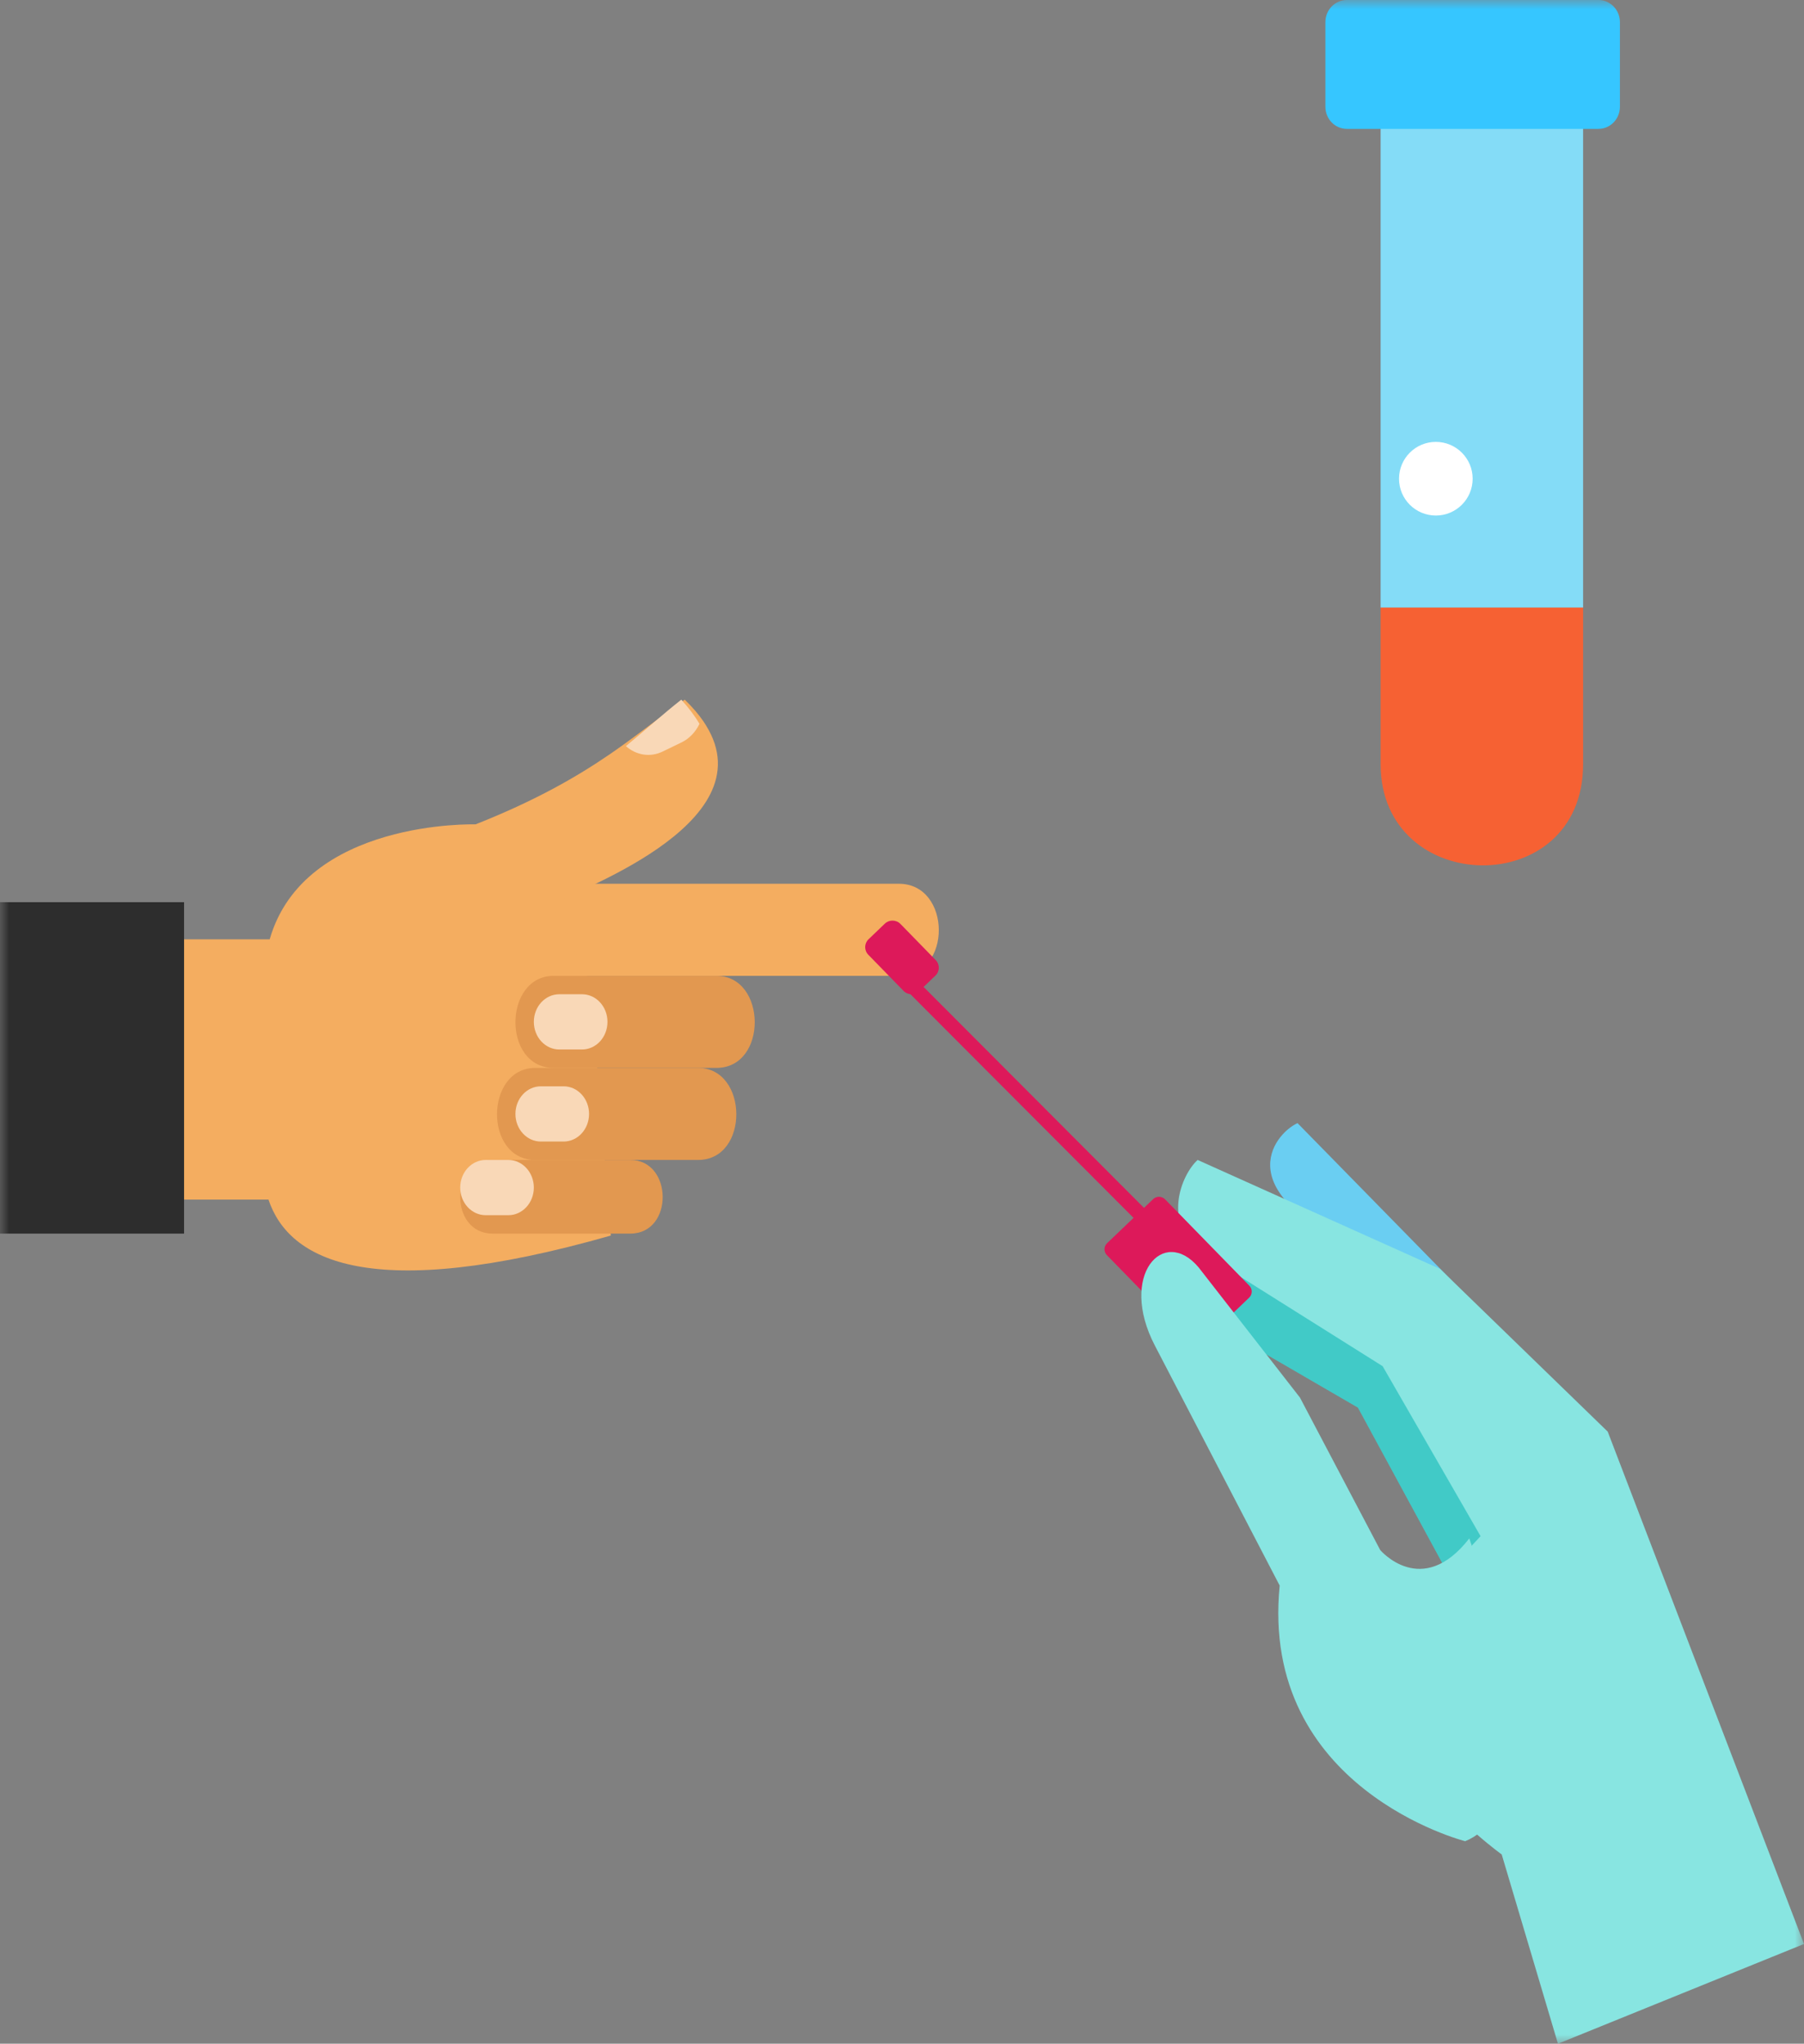 <svg xmlns="http://www.w3.org/2000/svg" xmlns:xlink="http://www.w3.org/1999/xlink" width="98" height="111" viewBox="0 0 98 111">
    <rect x="0" y="0" width="98" height="111" fill="#808080" stroke="none"/>
    <defs>
        <path id="prefix__a" d="M0 111L98 111 98 0 0 0z"/>
    </defs>
    <g fill="none" fill-rule="evenodd">
        <path fill="#F4AD60" d="M28.153 53C26.963 53 26 51.99 26 50.747v-.493c0-1.247.964-2.254 2.153-2.254h20.685c2.852 0 2.913 5 0 5H28.153z"/>
        <path fill="#F4AD60" d="M14.585 65.153H4V51.018h10.65c1.877-6.532 11.184-6.245 11.184-6.245 3.3-1.306 5.532-2.603 7.301-3.814.318-.217.623-.437.918-.65 1.147-.831 2.122-1.608 3.144-2.309.423.408.764.81 1.031 1.2.04.065.083.125.12.19 3.4 5.442-7.57 9.161-8.359 9.72l2.068 4.215 1.125 13.781c-13.061 3.723-17.493 1.359-18.597-1.953"/>
        <mask id="prefix__b" fill="#fff">
            <use xlink:href="#prefix__a"/>
        </mask>
        <path fill="#2D2D2D" d="M0 67L10 67 10 49 0 49z" mask="url(#prefix__b)"/>
        <path fill="#E29850" d="M30.08 58c-2.803 0-2.743-5 0-5h8.84c2.744 0 2.803 5 0 5h-8.84z" mask="url(#prefix__b)"/>
        <path fill="#F9D8B7" d="M30.383 57C29.619 57 29 56.329 29 55.499c0-.828.619-1.499 1.383-1.499h1.234c.766 0 1.383.671 1.383 1.499 0 .83-.617 1.501-1.383 1.501h-1.234z" mask="url(#prefix__b)"/>
        <path fill="#E29850" d="M29.08 63c-2.803 0-2.744-5 0-5h8.841c2.742 0 2.802 5 0 5h-8.84z" mask="url(#prefix__b)"/>
        <path fill="#F9D8B7" d="M29.382 62C28.618 62 28 61.33 28 60.5c0-.829.618-1.5 1.382-1.5h1.236c.763 0 1.382.671 1.382 1.5 0 .83-.619 1.5-1.382 1.5h-1.236z" mask="url(#prefix__b)"/>
        <path fill="#E29850" d="M26.76 67c-2.372 0-2.322-4 0-4h7.48c2.321 0 2.372 4 0 4h-7.48z" mask="url(#prefix__b)"/>
        <path fill="#F9D8B7" d="M26.383 66C25.621 66 25 65.328 25 64.5s.621-1.5 1.383-1.5h1.234c.764 0 1.383.672 1.383 1.5s-.62 1.5-1.383 1.5h-1.234zM34 40.524c1.1-.909 2.033-1.757 3.012-2.524.406.446.732.886.988 1.312-.209.435-.544.8-.977 1.01l-1.024.495c-.686.335-1.447.194-1.999-.293" mask="url(#prefix__b)"/>
        <path fill="#41CAC7" d="M75.869 72.377L84 81.717 79.489 87l-5.724-10.548-10.139-5.886c-1.52-.907-1.772-2.135-1.562-3.128.127-.613.434-1.136.723-1.438l3.669 1.788 9.413 4.59z" mask="url(#prefix__b)"/>
        <path fill="#6ACEF2" d="M70.487 61l1.965 2.005 7.395 7.547L86 80.872 80.823 83l-3.86-7.928-7.206-9.962c-1.214-1.468-.762-2.747-.075-3.5.26-.287.555-.495.805-.61" mask="url(#prefix__b)"/>
        <path fill="#88E5E1" d="M84.634 111l-3.056-10.282s-.571-.405-1.37-1.108c-2.54-2.239-7.366-7.495-3.355-12.334l3.577-3.842-5.32-9.233-9.773-6.142c-2.262-1.573-1.16-4.271-.276-5.059l13.171 5.92 9.105 8.835L98 105.582 84.634 111z" mask="url(#prefix__b)"/>
        <path fill="#DD195A" d="M65.36 72.872c-.184.175-.477.17-.653-.01l-4.577-4.693c-.178-.181-.173-.471.01-.647l2.502-2.394c.183-.175.474-.17.652.012l4.576 4.69c.177.181.173.471-.01.647l-2.5 2.395z" mask="url(#prefix__b)"/>
        <path fill="#DD195A" d="M64.426 69L48 52.538 48.573 52 65 68.462z" mask="url(#prefix__b)"/>
        <path fill="#DD195A" d="M49.933 53.833c-.238.229-.617.221-.847-.014l-1.918-1.966c-.23-.235-.223-.612.014-.839l.885-.848c.238-.227.618-.22.849.015l1.915 1.965c.23.236.224.611-.014.84l-.884.847z" mask="url(#prefix__b)"/>
        <path fill="#88E5E1" d="M79.593 100s-11.17-2.84-10.076-13.884l-6.783-13.04c-1.98-3.805.467-6.533 2.388-4.23l5.495 7.058 4.362 8.284s2.27 2.674 4.838-.634c0 0 5.058 14.31-.224 16.446" mask="url(#prefix__b)"/>
        <path fill="#84DCF7" d="M75 33L86 33 86 4 75 4z" mask="url(#prefix__b)"/>
        <path fill="#36C6FF" d="M88 5.798C88 6.461 87.478 7 86.836 7H73.165C72.52 7 72 6.461 72 5.798V1.202C72 .54 72.52 0 73.165 0h13.67C87.479 0 88 .54 88 1.202v4.596z" mask="url(#prefix__b)"/>
        <path fill="#F66133" d="M86 33v8.505c0 7.438-11 7.215-11 0V33h11z" mask="url(#prefix__b)"/>
        <path fill="#FFF" d="M80 26c0 1.106-.896 2-2 2-1.105 0-2-.894-2-2 0-1.104.895-2 2-2 1.104 0 2 .896 2 2" mask="url(#prefix__b)"/>
    </g>
</svg>
